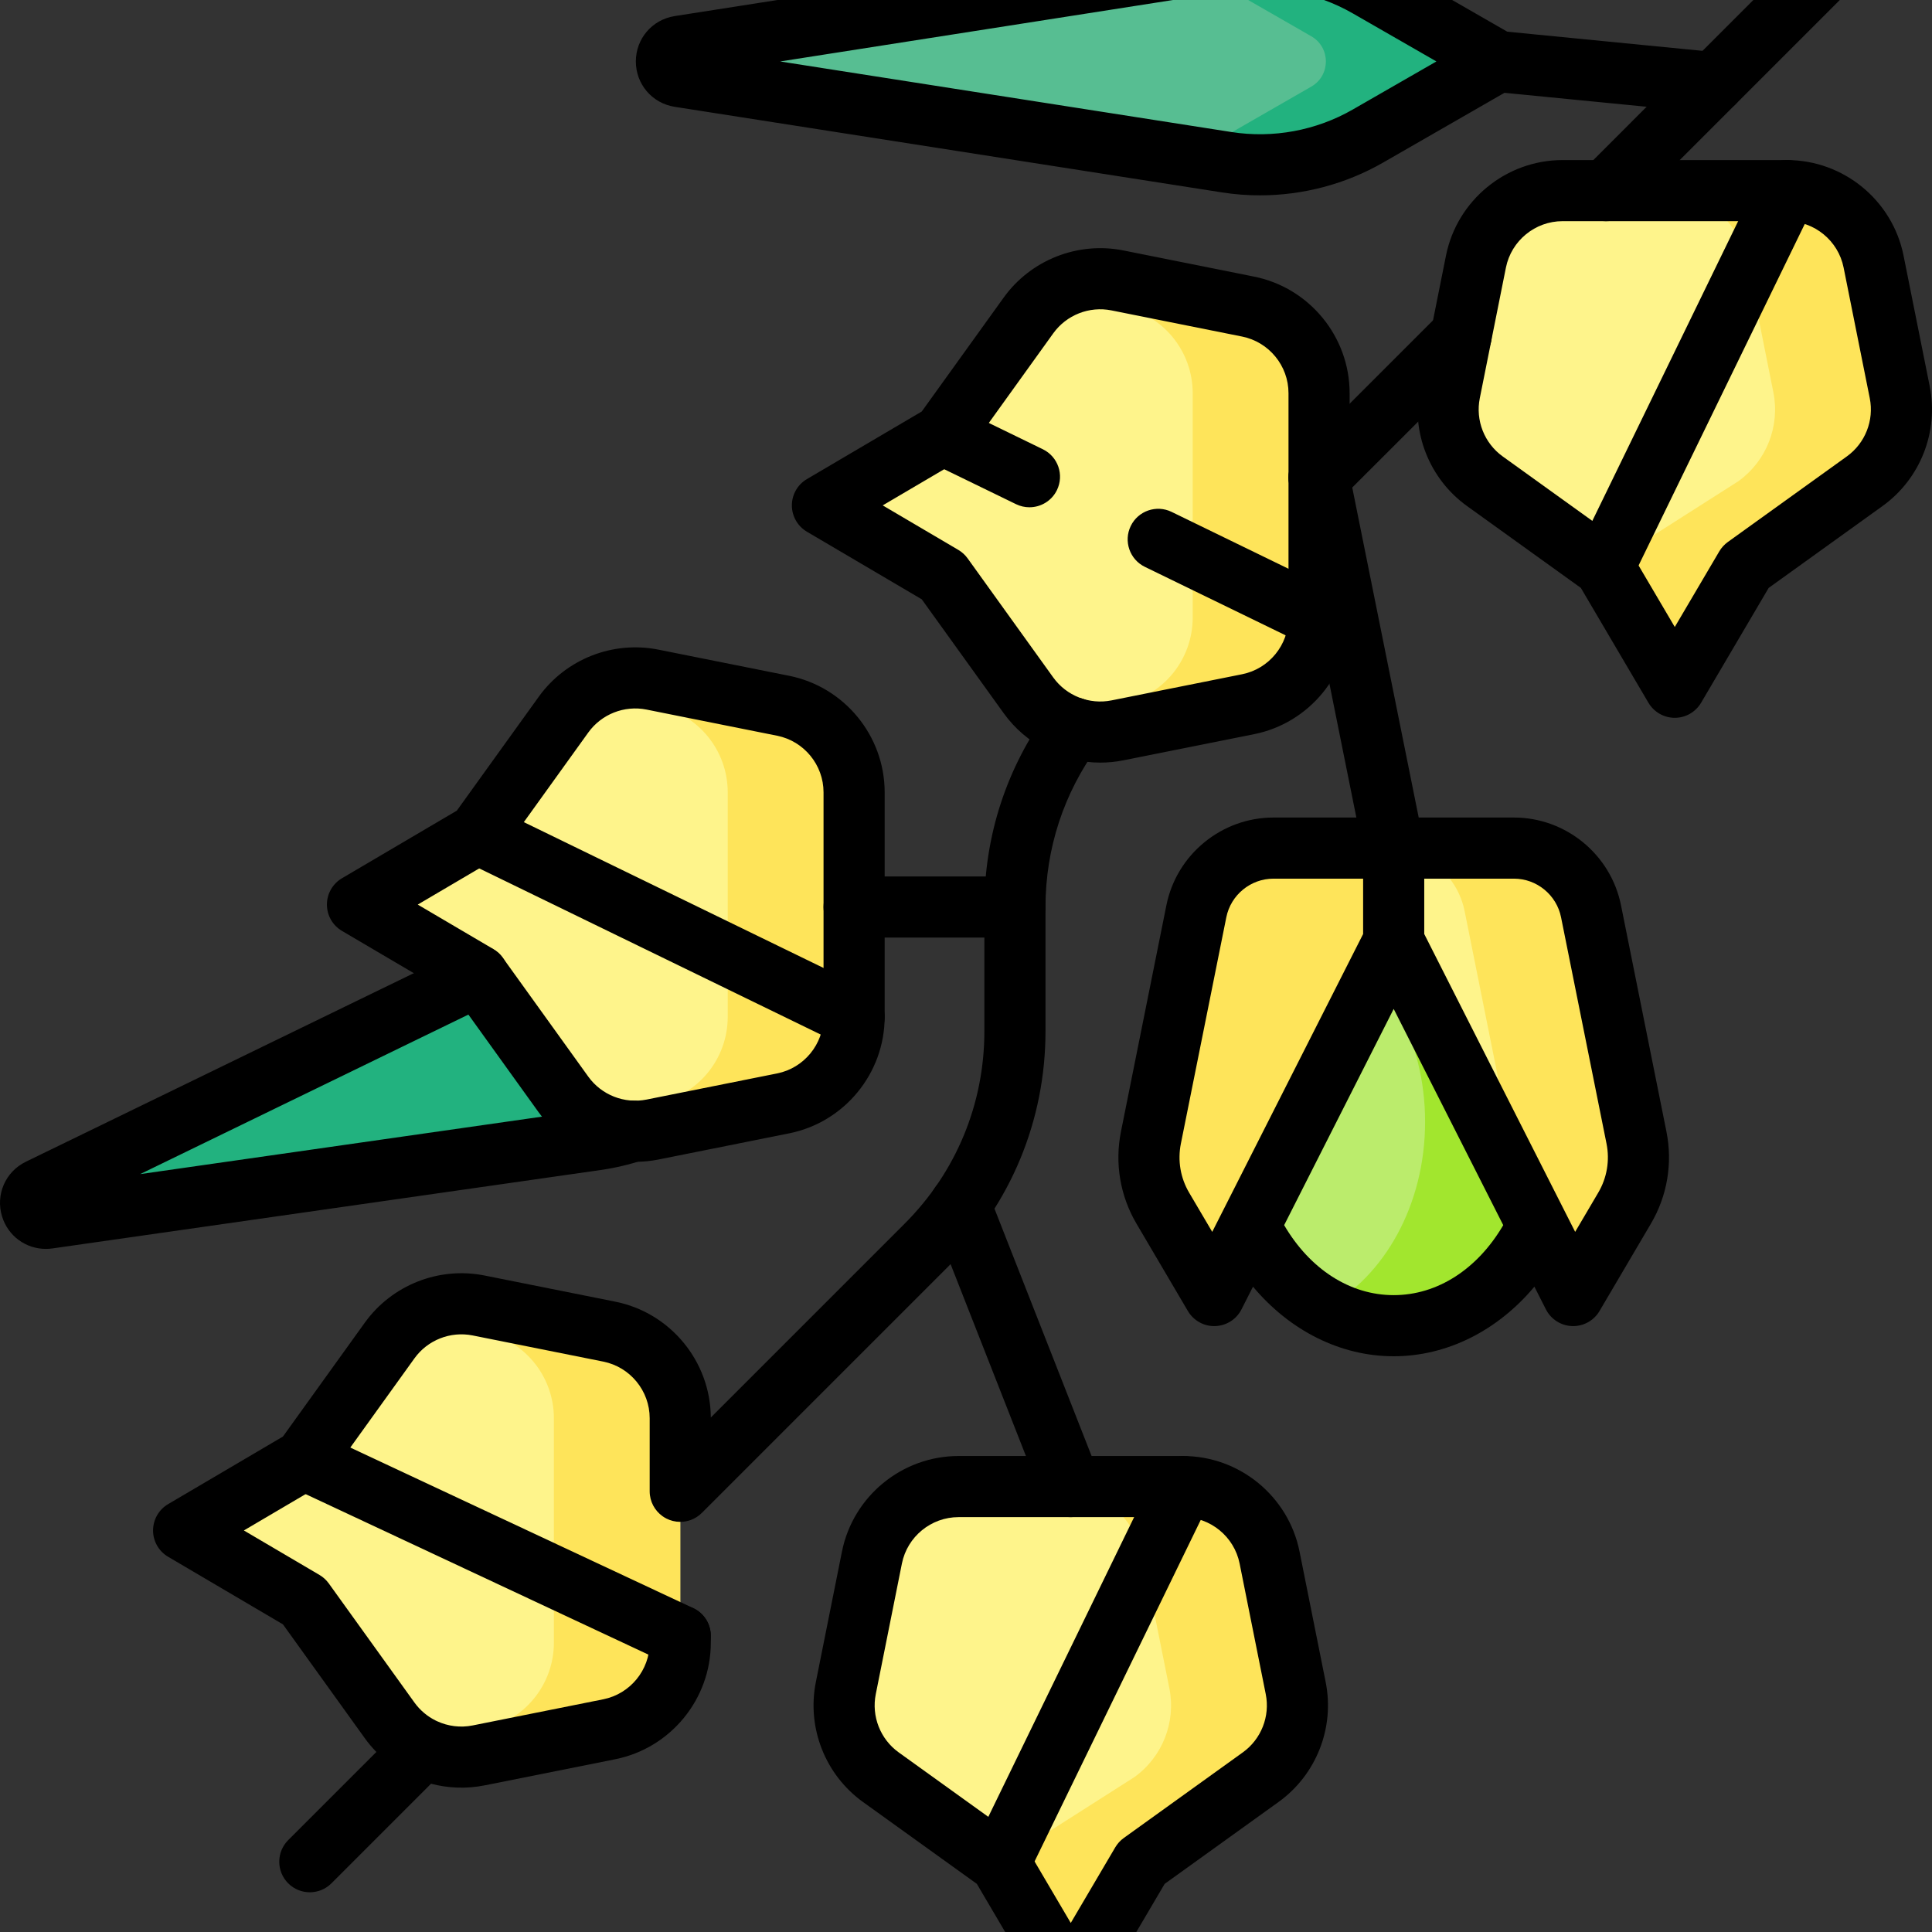 <svg xmlns="http://www.w3.org/2000/svg" fill="none" viewBox="0 0 80 80" height="80" width="80">
<rect x="0" y="0" width="80" height="80" fill="#333333" stroke="none"/>
<g clip-path="url(#clip0_1_35)">
<g clip-path="url(#clip1_1_35)">
<path fill="#FEF48B" d="M12.588 60.439L7.603 63.373L12.588 66.306L16.134 71.237C16.971 72.402 18.413 72.969 19.82 72.688L25.229 71.605C26.938 71.263 28.168 69.763 28.168 68.02V58.725C28.168 56.983 26.938 55.482 25.229 55.14L19.82 54.058C18.413 53.776 16.971 54.343 16.134 55.508L12.588 60.439Z"></path>
<path fill="#FEE45A" d="M28.167 58.725C28.167 56.983 26.937 55.482 25.229 55.14L19.82 54.058C18.891 53.872 17.926 54.054 17.129 54.566L19.996 55.14C21.705 55.482 22.935 56.983 22.935 58.725V68.02C22.935 69.763 21.705 71.263 19.996 71.605L17.129 72.179C17.926 72.691 18.891 72.873 19.82 72.688L25.229 71.605C26.938 71.263 28.168 69.763 28.168 68.02L28.167 58.725Z"></path>
<path fill="#57BE92" d="M50.794 -1.628L28.132 1.916C27.416 2.029 27.416 3.06 28.132 3.173L50.794 6.717C52.811 7.033 54.875 6.65 56.644 5.633L62.018 2.544L56.644 -0.544C54.875 -1.561 52.811 -1.943 50.794 -1.628Z"></path>
<path fill="#22B27F" d="M56.644 -0.544C54.875 -1.561 52.811 -1.944 50.794 -1.628L48.918 -1.335C49.551 -1.139 50.162 -0.874 50.737 -0.544L54.299 1.503C55.102 1.965 55.102 3.124 54.299 3.586L50.737 5.633C50.162 5.963 49.551 6.228 48.918 6.424L50.794 6.717C52.811 7.033 54.875 6.65 56.644 5.633L62.018 2.545L56.644 -0.544ZM22.254 39.215L1.625 49.242C0.972 49.559 1.274 50.545 1.993 50.443L24.699 47.194C26.72 46.905 28.581 45.934 29.975 44.444L34.208 39.917L28.166 38.538C26.176 38.083 24.09 38.322 22.254 39.215Z"></path>
<path fill="#FEF48B" d="M39.04 17.994L34.056 20.927L39.04 23.861L42.586 28.792C43.424 29.957 44.865 30.524 46.272 30.242L51.681 29.16C53.39 28.818 54.62 27.317 54.62 25.575V16.28C54.62 14.537 53.39 13.037 51.681 12.695L46.272 11.612C44.865 11.331 43.424 11.898 42.586 13.063L39.04 17.994Z"></path>
<path fill="#FEE45A" d="M51.681 12.695L46.272 11.612C45.343 11.427 44.379 11.609 43.582 12.121L46.448 12.695C48.157 13.037 49.387 14.537 49.387 16.28V25.575C49.387 27.317 48.157 28.818 46.448 29.16L43.582 29.734C44.379 30.245 45.343 30.428 46.272 30.242L51.681 29.16C53.39 28.818 54.62 27.317 54.62 25.575V16.28C54.62 14.537 53.39 13.037 51.681 12.695Z"></path>
<path fill="#FEF48B" d="M19.787 34.523L14.803 37.457L19.787 40.39L23.333 45.321C24.171 46.486 25.612 47.053 27.019 46.772L32.428 45.689C34.137 45.347 35.367 43.846 35.367 42.104V32.809C35.367 31.067 34.137 29.566 32.428 29.224L27.019 28.142C25.612 27.86 24.171 28.427 23.333 29.592L19.787 34.523Z"></path>
<path fill="#FEE45A" d="M35.367 32.809C35.367 31.067 34.137 29.566 32.428 29.224L27.019 28.142C26.09 27.956 25.125 28.139 24.328 28.65L27.195 29.224C28.904 29.566 30.134 31.067 30.134 32.81V42.104C30.134 43.847 28.904 45.347 27.195 45.689L24.328 46.263C25.125 46.775 26.09 46.957 27.019 46.772L32.428 45.689C34.137 45.347 35.367 43.847 35.367 42.104L35.367 32.809Z"></path>
<path fill="#FEF48B" d="M66.416 23.473L69.349 28.457L72.282 23.473L77.213 19.927C78.378 19.089 78.945 17.648 78.664 16.241L77.581 10.832C77.239 9.123 75.739 7.893 73.996 7.893H64.702C62.959 7.893 61.458 9.123 61.116 10.832L60.034 16.241C59.752 17.648 60.319 19.089 61.484 19.927L66.416 23.473Z"></path>
<path fill="#FEE45A" d="M78.664 16.241L77.581 10.832C77.239 9.123 75.739 7.893 73.996 7.893H68.764C70.506 7.893 72.007 9.123 72.349 10.832L73.431 16.241C73.713 17.648 73.146 19.089 71.981 19.927L66.415 23.473L69.349 28.457L72.282 23.473L77.213 19.927C78.378 19.089 78.946 17.648 78.664 16.241Z"></path>
<path fill="#BBEC6C" d="M57.71 54.895C61.534 54.895 64.634 51.115 64.634 46.451C64.634 41.788 61.534 38.008 57.71 38.008C53.886 38.008 50.786 41.788 50.786 46.451C50.786 51.115 53.886 54.895 57.71 54.895Z"></path>
<path fill="#A2E62E" d="M57.71 38.008C56.708 38.008 55.757 38.269 54.898 38.736C57.32 40.05 59.01 43.009 59.01 46.451C59.01 49.893 57.32 52.852 54.898 54.167C55.757 54.634 56.708 54.895 57.71 54.895C61.534 54.895 64.634 51.114 64.634 46.451C64.634 41.788 61.534 38.008 57.71 38.008Z"></path>
<path fill="#FEE45A" d="M57.71 35.118V38.977L50.279 53.645L48.148 50.025C47.631 49.146 47.456 48.108 47.657 47.109L49.539 37.733C49.844 36.212 51.181 35.118 52.732 35.118L57.71 35.118Z"></path>
<path fill="#FEF48B" d="M57.71 35.118V38.977L65.141 53.645L67.272 50.025C67.789 49.146 67.964 48.108 67.763 47.109L65.881 37.733C65.576 36.212 64.239 35.118 62.688 35.118L57.71 35.118Z"></path>
<path fill="#FEE45A" d="M67.763 47.108L65.881 37.733C65.575 36.212 64.239 35.118 62.688 35.118H57.71V35.129C59.151 35.241 60.36 36.296 60.648 37.733L62.53 47.108C62.627 47.589 62.634 48.077 62.561 48.553L65.141 53.645L67.272 50.025C67.789 49.146 67.964 48.108 67.763 47.108Z"></path>
<path fill="#FEF48B" d="M41.405 77.135L44.338 82.12L47.271 77.135L52.202 73.589C53.367 72.752 53.934 71.31 53.653 69.903L52.57 64.494C52.228 62.785 50.728 61.556 48.985 61.556H39.691C37.948 61.556 36.447 62.785 36.105 64.494L35.023 69.903C34.741 71.31 35.309 72.752 36.474 73.589L41.405 77.135Z"></path>
<path fill="#FEE45A" d="M53.653 69.903L52.57 64.494C52.228 62.785 50.727 61.556 48.985 61.556H43.752C45.495 61.556 46.995 62.785 47.337 64.494L48.42 69.903C48.702 71.31 48.134 72.752 46.969 73.589L41.404 77.135L44.337 82.12L47.271 77.135L52.202 73.589C53.367 72.752 53.934 71.31 53.653 69.903Z"></path>
<path fill="black" d="M12.829 78.355C12.505 78.355 12.181 78.232 11.934 77.985C11.44 77.49 11.44 76.689 11.934 76.195L15.585 72.545C15.412 72.369 15.252 72.179 15.106 71.976L11.716 67.261L6.962 64.463C6.575 64.236 6.338 63.821 6.338 63.373C6.338 62.924 6.575 62.509 6.962 62.282L11.716 59.484L15.106 54.769C16.231 53.205 18.179 52.438 20.068 52.817L25.477 53.899C27.76 54.356 29.419 56.371 29.433 58.696L37.46 50.669C39.589 48.54 40.761 45.71 40.761 42.699V37.556C40.761 34.6 41.685 31.777 43.434 29.394C43.848 28.831 44.639 28.709 45.203 29.122C45.766 29.536 45.888 30.328 45.475 30.891C44.047 32.837 43.292 35.142 43.292 37.556V42.699C43.292 46.386 41.856 49.852 39.25 52.459L29.062 62.646C28.923 62.785 28.759 62.886 28.585 62.946C28.584 62.947 28.583 62.947 28.582 62.947C28.462 62.989 28.333 63.013 28.198 63.016C28.197 63.017 28.196 63.016 28.195 63.016C28.194 63.017 28.192 63.017 28.191 63.017H28.187C28.186 63.017 28.185 63.016 28.183 63.017C28.182 63.017 28.181 63.017 28.18 63.017H28.167C28.166 63.017 28.165 63.016 28.164 63.017C27.956 63.016 27.759 62.965 27.586 62.876C27.586 62.876 27.585 62.875 27.584 62.874C27.532 62.847 27.481 62.816 27.432 62.781C27.111 62.551 26.902 62.176 26.902 61.751V58.725C26.902 57.59 26.094 56.604 24.98 56.381L19.572 55.298C18.653 55.115 17.707 55.487 17.161 56.247L13.615 61.178C13.512 61.321 13.381 61.441 13.229 61.53L10.098 63.373L13.229 65.215C13.381 65.304 13.512 65.424 13.615 65.567L17.161 70.498C17.392 70.819 17.694 71.071 18.034 71.241C18.057 71.251 18.08 71.261 18.102 71.273C18.553 71.481 19.066 71.548 19.571 71.447L24.98 70.364C26.094 70.141 26.902 69.155 26.902 68.02V67.734C26.902 67.035 27.468 66.469 28.167 66.469C28.866 66.469 29.433 67.035 29.433 67.734V68.02C29.433 70.357 27.769 72.387 25.477 72.846L20.068 73.928C19.319 74.078 18.561 74.048 17.848 73.86L13.724 77.985C13.477 78.232 13.153 78.355 12.829 78.355ZM54.62 21.037C54.296 21.037 53.972 20.913 53.725 20.666C53.231 20.172 53.231 19.371 53.725 18.877L59.61 12.993C60.105 12.499 60.906 12.499 61.4 12.993C61.894 13.488 61.894 14.289 61.4 14.783L55.515 20.666C55.267 20.913 54.944 21.037 54.62 21.037ZM66.5 9.159C66.176 9.159 65.852 9.035 65.605 8.788C65.111 8.294 65.111 7.493 65.605 6.999L74.952 -2.349C75.447 -2.843 76.248 -2.843 76.742 -2.349C77.236 -1.855 77.236 -1.053 76.742 -0.559L67.395 8.788C67.147 9.035 66.823 9.159 66.5 9.159Z"></path>
<path fill="black" d="M44.338 83.385C43.889 83.385 43.475 83.148 43.247 82.761L40.449 78.007L35.735 74.617C34.17 73.492 33.404 71.544 33.782 69.654L34.864 64.246C35.323 61.954 37.353 60.29 39.691 60.29H48.985C51.323 60.29 53.352 61.954 53.811 64.246L54.894 69.655C55.272 71.544 54.505 73.492 52.941 74.617L48.226 78.007L45.428 82.761C45.201 83.148 44.786 83.385 44.338 83.385ZM39.691 62.821C38.555 62.821 37.569 63.629 37.346 64.743L36.264 70.151C36.08 71.069 36.452 72.015 37.212 72.562L42.143 76.108C42.286 76.21 42.406 76.342 42.495 76.493L44.338 79.625L46.181 76.493C46.27 76.342 46.39 76.21 46.532 76.108L51.463 72.562C52.224 72.015 52.596 71.069 52.412 70.151L51.33 64.743C51.107 63.629 50.121 62.821 48.985 62.821H39.691ZM57.709 56.16C55.498 56.16 53.403 55.094 51.884 53.278L51.408 54.217C51.199 54.63 50.781 54.896 50.319 54.91C49.859 54.927 49.423 54.686 49.188 54.287L47.057 50.666C46.382 49.518 46.154 48.166 46.416 46.859L48.298 37.484C48.721 35.38 50.586 33.852 52.732 33.852H57.689C57.696 33.852 57.703 33.852 57.71 33.852L62.688 33.852C64.834 33.852 66.699 35.38 67.122 37.484L69.004 46.859C69.266 48.166 69.038 49.518 68.363 50.666L66.232 54.287C65.997 54.686 65.562 54.926 65.101 54.91C64.639 54.896 64.222 54.63 64.012 54.217L63.536 53.278C62.017 55.094 59.922 56.16 57.709 56.16ZM53.174 50.731C54.243 52.557 55.904 53.629 57.709 53.629C59.516 53.629 61.177 52.557 62.246 50.731L57.71 41.777L53.174 50.731ZM58.975 38.675L65.224 51.009L66.181 49.383C66.541 48.772 66.662 48.053 66.523 47.358L64.64 37.983C64.454 37.056 63.633 36.383 62.688 36.383H58.975V38.675ZM52.732 36.383C51.787 36.383 50.965 37.056 50.779 37.983L48.897 47.358C48.758 48.053 48.879 48.772 49.238 49.383L50.196 51.009L56.444 38.675V36.383L52.732 36.383ZM26.306 48.108C24.741 48.108 23.24 47.359 22.305 46.059L18.916 41.345L14.161 38.547C13.774 38.32 13.537 37.905 13.537 37.457C13.537 37.008 13.775 36.593 14.161 36.366L18.915 33.568L22.306 28.854C23.43 27.289 25.378 26.522 27.268 26.901L32.676 27.983C34.969 28.442 36.632 30.472 36.632 32.809V42.104C36.632 44.441 34.969 46.471 32.676 46.93L27.267 48.013C26.947 48.077 26.625 48.108 26.306 48.108ZM17.298 37.457L20.429 39.299C20.581 39.389 20.712 39.508 20.814 39.651L24.36 44.582C24.907 45.342 25.853 45.714 26.771 45.531L32.18 44.448C33.293 44.225 34.101 43.239 34.101 42.104V32.809C34.101 31.674 33.293 30.688 32.18 30.465L26.771 29.382C25.853 29.198 24.907 29.571 24.36 30.331L20.814 35.262C20.712 35.405 20.581 35.525 20.429 35.614L17.298 37.457ZM45.559 31.578C43.994 31.578 42.493 30.83 41.559 29.53L38.168 24.816L33.414 22.018C33.028 21.791 32.79 21.376 32.79 20.927C32.79 20.479 33.027 20.064 33.414 19.837L38.168 17.039L41.559 12.324C42.683 10.76 44.632 9.993 46.521 10.371L51.929 11.454C54.221 11.913 55.885 13.943 55.885 16.28V25.575C55.885 27.912 54.221 29.942 51.929 30.401L46.52 31.483C46.2 31.547 45.878 31.578 45.559 31.578ZM36.551 20.927L39.682 22.77C39.833 22.859 39.965 22.979 40.068 23.122L43.613 28.053C44.16 28.813 45.108 29.185 46.024 29.002L51.433 27.919C52.546 27.696 53.354 26.71 53.354 25.575V16.28C53.354 15.145 52.546 14.159 51.433 13.936L46.024 12.853C45.105 12.669 44.16 13.042 43.613 13.802L40.068 18.733C39.965 18.876 39.833 18.995 39.682 19.085L36.551 20.927ZM69.349 29.723C68.9 29.723 68.486 29.485 68.258 29.099L65.46 24.344L60.746 20.954C59.181 19.829 58.415 17.882 58.793 15.992L59.875 10.584C60.334 8.291 62.364 6.628 64.702 6.628H73.996C76.334 6.628 78.363 8.291 78.822 10.584L79.905 15.992C80.283 17.882 79.516 19.829 77.952 20.954L73.237 24.344L70.439 29.099C70.212 29.485 69.797 29.723 69.349 29.723ZM64.702 9.158C63.566 9.158 62.58 9.967 62.357 11.08L61.275 16.489C61.091 17.407 61.463 18.353 62.223 18.899L67.154 22.445C67.297 22.548 67.417 22.679 67.506 22.831L69.349 25.962L71.192 22.831C71.281 22.679 71.401 22.548 71.543 22.445L76.474 18.899C77.234 18.353 77.607 17.407 77.423 16.489L76.34 11.08C76.118 9.967 75.132 9.158 73.996 9.158H64.702ZM52.169 8.089C51.645 8.089 51.12 8.049 50.599 7.967L27.937 4.423C27.005 4.277 26.329 3.487 26.329 2.544C26.329 1.602 27.005 0.812 27.937 0.666L50.599 -2.878C52.892 -3.237 55.263 -2.798 57.275 -1.641L62.413 1.312L71.092 2.164C71.787 2.232 72.296 2.851 72.228 3.547C72.159 4.242 71.541 4.751 70.845 4.682L62.297 3.843L57.275 6.73C55.72 7.624 53.951 8.089 52.169 8.089ZM32.305 2.545L50.99 5.467C52.715 5.737 54.499 5.406 56.014 4.536L59.479 2.544L56.014 0.553C54.5 -0.317 52.715 -0.647 50.99 -0.378L32.305 2.545Z"></path>
<path fill="black" d="M41.404 78.401C41.218 78.401 41.029 78.36 40.851 78.273C40.222 77.967 39.961 77.21 40.267 76.582L47.847 61.002C48.153 60.373 48.91 60.112 49.539 60.418C50.167 60.723 50.429 61.481 50.123 62.109L42.542 77.689C42.323 78.139 41.873 78.401 41.404 78.401ZM28.167 69C27.987 69 27.804 68.961 27.631 68.88L12.051 61.585C11.418 61.289 11.146 60.536 11.442 59.903C11.738 59.27 12.492 58.997 13.124 59.293L28.704 66.588C29.337 66.884 29.61 67.638 29.314 68.271C29.098 68.73 28.642 69 28.167 69ZM44.338 62.821C43.833 62.821 43.356 62.517 43.16 62.018L38.58 50.354C38.325 49.704 38.645 48.969 39.296 48.714C39.946 48.458 40.681 48.778 40.936 49.429L45.516 61.093C45.771 61.743 45.451 62.478 44.8 62.733C44.648 62.793 44.492 62.821 44.338 62.821ZM1.896 51.714C1.071 51.714 0.334 51.182 0.085 50.371C-0.191 49.47 0.223 48.517 1.07 48.105L19.247 39.27C19.876 38.964 20.633 39.226 20.939 39.855C21.244 40.483 20.982 41.241 20.354 41.546L5.802 48.618L24.519 45.941C24.963 45.878 25.4 45.776 25.817 45.638C26.481 45.418 27.197 45.78 27.416 46.443C27.634 47.107 27.274 47.822 26.61 48.041C26.052 48.225 25.469 48.362 24.878 48.447L2.171 51.695C2.079 51.708 1.987 51.714 1.896 51.714ZM35.366 43.37C35.18 43.37 34.991 43.328 34.813 43.242L19.233 35.661C18.605 35.355 18.343 34.598 18.649 33.97C18.955 33.341 19.713 33.08 20.341 33.386L35.92 40.966C36.549 41.272 36.81 42.029 36.505 42.657C36.285 43.108 35.835 43.37 35.366 43.37ZM42.027 38.823H35.367C34.668 38.823 34.101 38.256 34.101 37.557C34.101 36.858 34.668 36.292 35.367 36.292H42.027C42.726 36.292 43.292 36.858 43.292 37.557C43.292 38.256 42.726 38.823 42.027 38.823ZM57.709 36.383C57.118 36.383 56.59 35.968 56.469 35.367L54.751 26.833C54.525 26.857 54.287 26.82 54.066 26.712L47.406 23.472C46.778 23.166 46.516 22.409 46.822 21.78C47.127 21.152 47.885 20.89 48.513 21.196L54.17 23.948L53.379 20.021C53.241 19.336 53.685 18.669 54.37 18.531C55.056 18.393 55.722 18.837 55.86 19.522L58.95 34.868C59.088 35.553 58.645 36.22 57.96 36.358C57.876 36.375 57.791 36.383 57.709 36.383ZM66.415 24.738C66.229 24.738 66.04 24.697 65.862 24.611C65.234 24.305 64.972 23.547 65.278 22.919L72.858 7.34C73.164 6.711 73.921 6.449 74.55 6.755C75.178 7.061 75.44 7.818 75.134 8.447L67.553 24.026C67.334 24.476 66.884 24.738 66.415 24.738ZM42.627 21.005C42.441 21.005 42.252 20.964 42.074 20.878L38.486 19.132C37.858 18.826 37.596 18.069 37.902 17.44C38.208 16.812 38.966 16.551 39.594 16.856L43.181 18.602C43.81 18.908 44.071 19.665 43.766 20.293C43.547 20.743 43.096 21.005 42.627 21.005Z"></path>
</g>
</g>
<defs>
<clipPath id="clip0_1_35">
<rect fill="white" height="80" width="80"></rect>
</clipPath>
<clipPath id="clip1_1_35">
<rect transform="translate(0 -3)" fill="white" height="86.385" width="80"></rect>
</clipPath>
</defs>
</svg>
